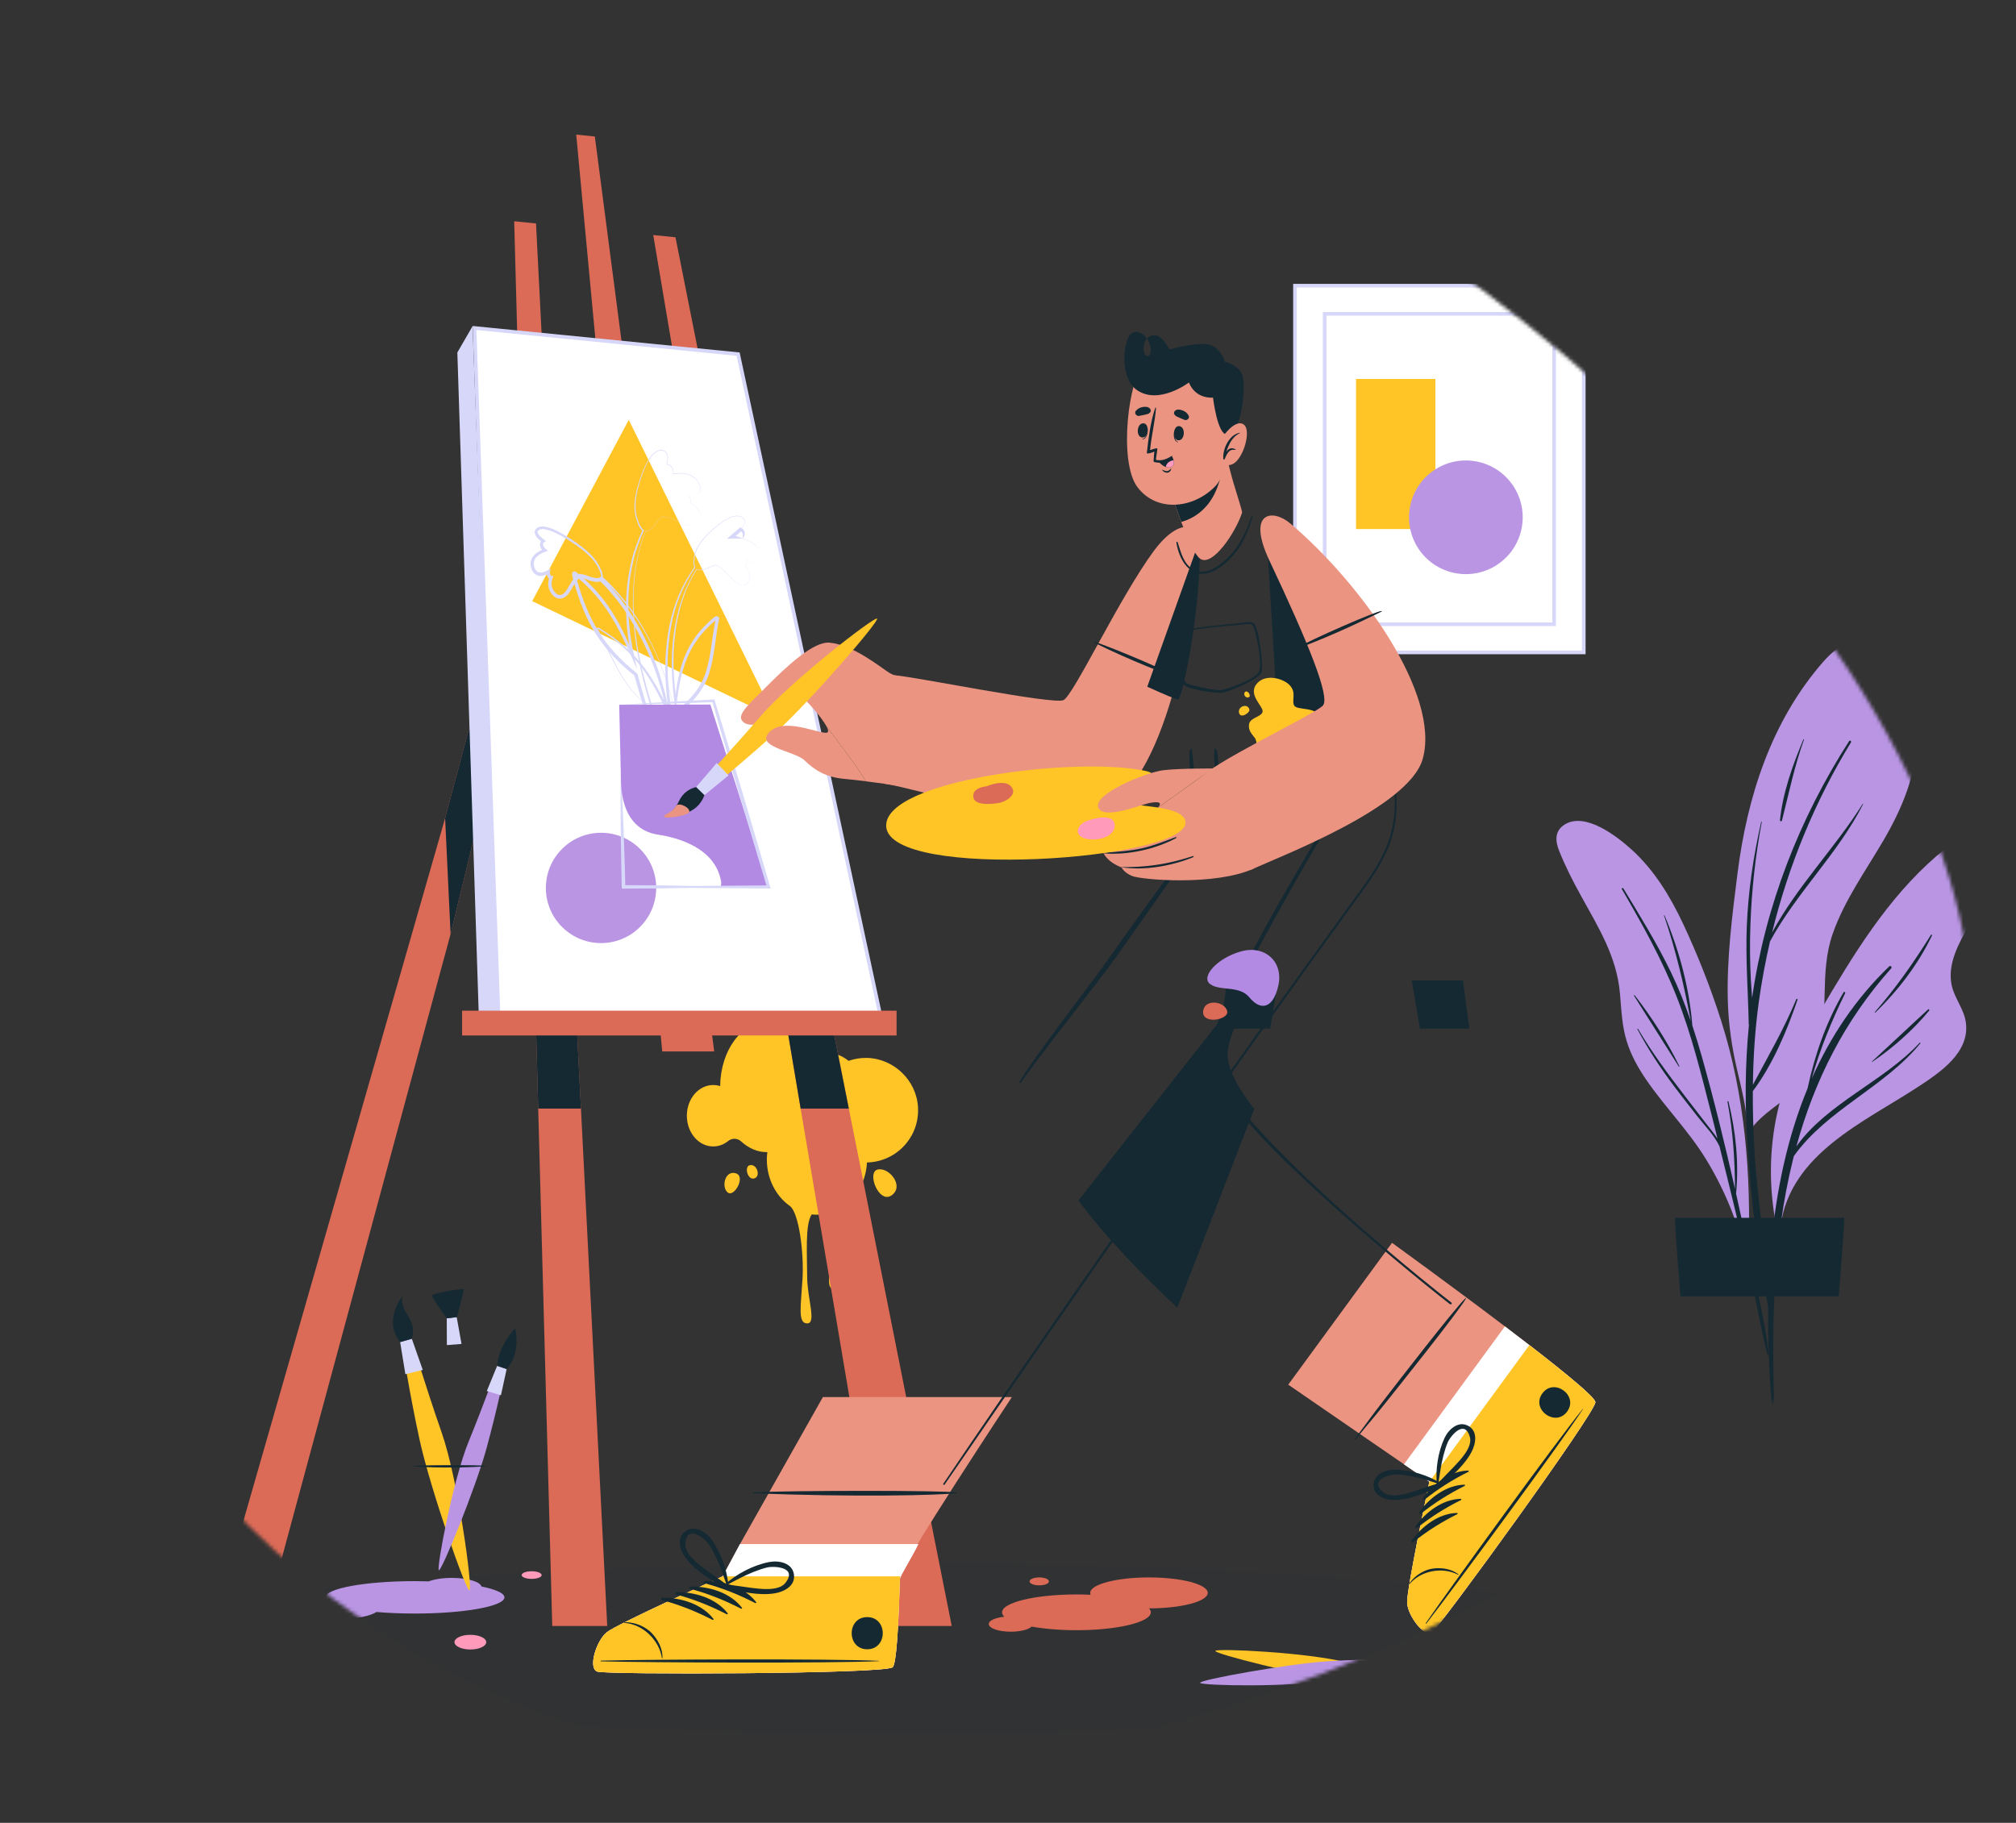 <?xml version="1.0" encoding="UTF-8"?> <svg xmlns="http://www.w3.org/2000/svg" width="554" height="501" viewBox="0 0 554 501" fill="none"><rect x="0" y="0" width="554" height="501" fill="#333333" stroke="none"/> <mask id="mask0" maskUnits="userSpaceOnUse" x="0" y="0" width="554" height="501"> <path d="M246.024 11.407C369.477 17.257 547.04 172.896 541.741 284.72C536.443 396.545 346.984 491.953 223.531 486.103C100.078 480.253 4.295 384.86 9.594 273.035C14.893 161.21 122.571 5.558 246.024 11.407Z" fill="#C4C4C4"></path> </mask> <g mask="url(#mask0)"> <path d="M435.221 78.52H355.861V179.31H435.221V78.52Z" fill="white" stroke="#D7D7FA" stroke-miterlimit="10"></path> <path d="M427.071 86.26H364.021V171.57H427.071V86.26Z" fill="white" stroke="#D7D7FA" stroke-miterlimit="10"></path> <path d="M394.441 104.15H372.631V145.41H394.441V104.15Z" fill="#FFC527"></path> <path d="M411.496 155.167C418.671 150.378 420.604 140.679 415.815 133.504C411.025 126.329 401.326 124.396 394.151 129.185C386.976 133.975 385.043 143.674 389.832 150.849C394.622 158.023 404.321 159.957 411.496 155.167Z" fill="#B995E4"></path> <path d="M199.991 327.75C198.191 326.35 199.141 321.66 202.121 322.45C205.081 323.22 201.791 329.17 199.991 327.75Z" fill="#FFC527"></path> <path d="M241.22 321.43C244.36 320.75 248.58 326.01 245.03 328.52C241.51 331.02 238.06 322.1 241.22 321.43Z" fill="#FFC527"></path> <path d="M238.24 319.5C238.01 324.22 235.83 328.37 232.56 330.98C232.62 330.98 232.65 330.98 232.65 330.98C232.45 331.09 232.26 331.22 232.09 331.34C232.02 331.39 231.94 331.44 231.88 331.49C229.93 333.02 229.52 335.51 229.9 342.06C230.34 349.42 231.81 354.26 229.16 354.26C226.51 354.26 228.61 348.55 228.61 342.61C228.61 336.79 228.33 336.33 226.65 333.66C225.95 333.79 225.24 333.85 224.5 333.85C224.01 333.85 223.52 333.82 223.05 333.77C223.04 333.8 223.01 333.82 223 333.85C221.21 336.66 221.81 344.96 221.81 350.89C221.81 356.85 224.47 363.73 221.81 363.73C219.16 363.73 220.1 358.88 220.53 351.52C220.96 344.39 219.58 333.48 217.1 331.48C217.02 331.42 216.95 331.37 216.87 331.32C213.17 328.61 210.73 323.96 210.73 318.7C210.73 318.01 210.77 317.32 210.87 316.66H210.73C208.13 316.66 205.71 315.58 203.69 313.73C202.68 312.8 201.18 312.73 200.11 313.59C198.95 314.54 197.52 315.09 195.99 315.09C191.99 315.09 188.75 311.31 188.75 306.65C188.75 301.98 191.99 298.21 195.99 298.21C196.65 298.21 197.29 298.31 197.9 298.52C198.01 288.79 203.7 280.93 210.72 280.93C215.75 280.93 220.1 284.97 222.21 290.85C223.69 289.9 225.39 289.36 227.2 289.36C229.44 289.36 231.5 290.19 233.18 291.57C234.76 291.02 236.43 290.72 238.2 290.76C245.62 290.91 251.87 296.93 252.27 304.33C252.73 312.53 246.3 319.32 238.24 319.5Z" fill="#FFC527"></path> <path d="M207.27 323.88C205.39 324.38 204.49 320.61 206.02 320.25C208.04 319.78 209.14 323.37 207.27 323.88Z" fill="#FFC527"></path> <path d="M235.289 344.71C233.409 345.21 232.509 341.44 234.039 341.08C236.059 340.62 237.159 344.21 235.289 344.71Z" fill="#FFC527"></path> <path opacity="0.1" d="M483.541 434.34C508.206 434.34 528.201 429.661 528.201 423.89C528.201 418.119 508.206 413.44 483.541 413.44C458.876 413.44 438.881 418.119 438.881 423.89C438.881 429.661 458.876 434.34 483.541 434.34Z" fill="#152933"></path> <path opacity="0.1" d="M246.8 429.72C176.4 429.72 113.77 433.25 73.69 438.75C60.51 434.47 34.96 431.57 5.6 431.57C-37.26 431.57 -72 437.75 -72 445.37C-72 452.99 -37.26 459.17 5.6 459.17C15.35 459.17 24.67 458.85 33.26 458.26C55.57 468.62 142.7 476.35 246.8 476.35C367.79 476.35 465.88 465.91 465.88 453.03C465.88 440.15 367.79 429.72 246.8 429.72Z" fill="#152933"></path> <path d="M114.02 443.47C110.23 443.47 106.64 443.32 103.44 443.04C101.88 444.13 98.02 444.92 93.49 444.92C87.59 444.92 82.82 443.59 82.82 441.97C82.82 440.73 85.57 439.67 89.48 439.24C89.46 439.16 89.45 439.1 89.45 439.02C89.45 436.56 100.45 434.56 114.03 434.56C115.32 434.56 116.58 434.58 117.82 434.62C119.32 434.05 121.6 433.67 124.15 433.67C128.43 433.67 131.93 434.71 132.3 436.03C136.23 436.83 138.62 437.89 138.62 439.02C138.62 441.47 127.6 443.47 114.02 443.47Z" fill="#B995E4"></path> <path d="M133.621 451.33C133.621 452.45 131.661 453.35 129.261 453.35C126.841 453.35 124.891 452.44 124.891 451.33C124.891 450.21 126.851 449.32 129.261 449.32C131.661 449.32 133.621 450.22 133.621 451.33Z" fill="#FF9ABB"></path> <path d="M148.85 432.9C148.85 433.47 147.62 433.94 146.1 433.94C144.58 433.94 143.35 433.48 143.35 432.9C143.35 432.32 144.58 431.85 146.1 431.85C147.62 431.85 148.85 432.33 148.85 432.9Z" fill="#FF9ABB"></path> <path d="M331.891 437.79C331.891 440.14 324.651 442.05 315.741 442.05C316.061 442.4 316.241 442.76 316.241 443.13C316.241 445.85 307.091 448.05 295.801 448.05C291.171 448.05 286.911 447.67 283.481 447.06C282.641 447.88 280.401 448.46 277.771 448.46C274.421 448.46 271.711 447.52 271.711 446.35C271.711 445.41 273.511 444.6 275.991 444.34C275.581 443.95 275.371 443.56 275.371 443.14C275.371 440.42 284.531 438.22 295.811 438.22C297.151 438.22 298.451 438.25 299.721 438.31C299.631 438.14 299.591 437.97 299.591 437.79C299.591 435.44 306.831 433.54 315.751 433.54C324.661 433.54 331.891 435.44 331.891 437.79Z" fill="#DB6A57"></path> <path d="M282.922 434.63C282.922 434.02 284.112 433.54 285.582 433.54C287.062 433.54 288.252 434.03 288.252 434.63C288.252 435.24 287.062 435.72 285.582 435.72C284.112 435.73 282.922 435.24 282.922 434.63Z" fill="#DB6A57"></path> <path d="M166.869 446.89H151.759L147.899 304.69L147.299 282.45L141.299 60.81L147.299 61.41L158.519 282.45L159.649 304.69L166.869 446.89Z" fill="#DB6A57"></path> <path d="M159.649 304.69H147.899L147.299 282.45H158.519L159.649 304.69Z" fill="#152933"></path> <path d="M261.54 446.89H244.03L220.02 304.69L216.28 282.45L179.51 64.6L185.62 65.21L228.84 282.45L233.26 304.69L261.54 446.89Z" fill="#DB6A57"></path> <path d="M233.259 304.69H220.019L216.279 282.45H228.839L233.259 304.69Z" fill="#152933"></path> <path d="M196.27 288.98H181.98L158.35 37L163.46 37.51L196.27 288.98Z" fill="#DB6A57"></path> <path d="M142.9 147.86V178.08L123.82 256.71L72.4 446.89H58.6L122.32 224.86L142.9 147.86Z" fill="#DB6A57"></path> <path d="M142.9 147.86V178.08L123.82 256.71L122.32 224.86L142.9 147.86Z" fill="#152933"></path> <path d="M136.97 278.43H241.78L202.84 97.33L130.4 90.15L136.97 278.43Z" fill="white" stroke="#D7D7FA" stroke-miterlimit="10"></path> <path d="M129.86 89.65L125.68 96.88L131.55 278.43H136.97L129.86 89.65Z" fill="#D7D7FA"></path> <path d="M246.38 277.78H126.99V284.59H246.38V277.78Z" fill="#DB6A57"></path> <path d="M175.885 254.761C181.806 248.841 181.806 239.242 175.885 233.322C169.965 227.401 160.366 227.401 154.446 233.322C148.526 239.242 148.526 248.841 154.446 254.761C160.366 260.681 169.965 260.681 175.885 254.761Z" fill="#B995E4"></path> <path d="M146.25 165.22L172.79 115.39L213.02 197.34L146.25 165.22Z" fill="#FFC527"></path> <path d="M187.409 211.9C187.419 212.06 187.289 212.2 187.129 212.2C186.979 212.21 186.819 212.14 186.719 212.03C186.609 211.91 186.609 211.75 186.579 211.6L186.499 211.15L186.169 209.36L185.499 205.78L184.169 198.61V198.62L183.839 198.04L183.849 198.05C179.339 195.34 174.979 192.09 171.989 187.67C168.959 183.3 166.979 178.34 164.399 173.74L164.159 173.31C164.089 173.15 163.969 173.07 163.929 172.78C163.929 172.69 163.989 172.57 164.089 172.53C164.169 172.5 164.239 172.49 164.289 172.5C164.399 172.51 164.489 172.53 164.579 172.57C164.749 172.63 164.919 172.73 165.049 172.82L166.729 173.89L168.369 175.03L169.959 176.23C172.049 177.88 173.979 179.73 175.679 181.77C179.129 185.85 181.639 190.6 183.899 195.38L183.229 195.61C182.479 192.25 181.609 188.92 180.519 185.67C179.439 182.42 178.119 179.25 176.589 176.17C173.539 170.04 169.629 164.3 164.729 159.53L165.369 159.57C164.719 160 164.099 159.94 163.569 159.89C163.029 159.82 162.519 159.69 162.019 159.54C161.539 159.39 161.019 159.17 160.609 159.03C160.179 158.89 159.719 158.8 159.259 158.76L159.519 158.71C158.609 159.19 157.979 160.29 157.369 161.34C157.059 161.88 156.749 162.43 156.359 162.97C155.989 163.5 155.459 164.05 154.769 164.34C154.079 164.66 153.159 164.56 152.549 164.13C151.929 163.7 151.519 163.18 151.179 162.57C150.489 161.34 150.549 159.81 151.019 158.58L151.359 159.19C151.149 159.15 150.909 159.07 150.699 158.85C150.579 158.72 150.539 158.63 150.499 158.56C150.449 158.48 150.409 158.39 150.369 158.3C150.219 157.94 150.159 157.51 150.239 157.11L150.899 157.59C150.439 157.84 149.949 158.04 149.439 158.18C148.919 158.33 148.299 158.37 147.729 158.17C147.149 157.98 146.669 157.55 146.379 157.06C146.089 156.56 145.939 156.06 145.839 155.51C145.639 154.4 146.109 153.21 146.889 152.46C147.659 151.69 148.619 151.23 149.579 150.88L149.449 151.61C149.019 151.26 148.619 150.77 148.459 150.16C148.379 149.86 148.349 149.54 148.439 149.19C148.529 148.84 148.799 148.53 149.079 148.37L149.049 149.05C148.609 148.72 148.189 148.37 147.799 147.96C147.429 147.55 147.009 147.08 146.929 146.34C146.899 145.97 147.079 145.57 147.319 145.34C147.549 145.09 147.859 144.96 148.149 144.82C148.759 144.65 149.359 144.68 149.909 144.78C152.109 145.24 153.969 146.36 155.799 147.45C157.609 148.58 159.379 149.78 161.009 151.18C162.609 152.59 164.159 154.19 164.989 156.24L164.979 156.21C165.179 156.58 165.359 156.97 165.479 157.38C165.599 157.79 165.679 158.22 165.619 158.69L165.539 158.48C169.179 161.84 172.379 165.67 175.069 169.81C177.769 173.95 179.969 178.41 181.739 183.01C185.289 192.21 187.069 202.05 187.409 211.9ZM187.409 211.9C187.029 202.05 185.199 192.22 181.629 183.03C178.059 173.86 172.559 165.37 165.239 158.8L165.149 158.72L165.159 158.59C165.239 157.88 164.929 157.1 164.559 156.43L164.549 156.42L164.539 156.4C163.749 154.5 162.239 152.95 160.659 151.6C159.059 150.25 157.279 149.09 155.479 147.99C153.679 146.94 151.789 145.86 149.809 145.48C149.319 145.39 148.829 145.39 148.419 145.51C148.039 145.66 147.689 145.96 147.739 146.27C147.759 146.61 148.059 147.03 148.399 147.37C148.749 147.72 149.149 148.05 149.559 148.35L150.039 148.7L149.529 149.03C149.379 149.13 149.289 149.24 149.249 149.38C149.209 149.52 149.219 149.72 149.279 149.91C149.379 150.29 149.659 150.63 149.999 150.92L150.579 151.39L149.869 151.64C148.989 151.95 148.129 152.38 147.519 153.02C146.889 153.64 146.579 154.48 146.719 155.33C146.869 156.19 147.279 157.06 148.019 157.28C148.739 157.53 149.679 157.17 150.479 156.75L151.319 156.31L151.139 157.24C151.099 157.46 151.129 157.68 151.219 157.91C151.239 157.97 151.269 158.02 151.299 158.08C151.339 158.15 151.369 158.2 151.359 158.18C151.369 158.19 151.439 158.23 151.539 158.25L152.069 158.34L151.879 158.85C151.479 159.93 151.459 161.12 151.999 162.08C152.259 162.55 152.649 163.02 153.059 163.3C153.479 163.58 153.939 163.62 154.399 163.42C155.329 163.03 155.909 161.87 156.529 160.82C157.159 159.77 157.749 158.53 159.079 157.79L159.189 157.73L159.339 157.74C159.869 157.79 160.399 157.88 160.909 158.05C161.439 158.24 161.839 158.41 162.309 158.55C162.769 158.69 163.229 158.82 163.669 158.87C164.109 158.93 164.559 158.89 164.759 158.75L165.099 158.5L165.399 158.79C170.369 163.68 174.309 169.53 177.359 175.75C178.879 178.87 180.219 182.08 181.279 185.38C182.339 188.68 183.169 192.05 183.889 195.43L184.549 198.56L183.219 195.66C181.019 190.87 178.599 186.15 175.239 182.08C173.579 180.04 171.689 178.19 169.649 176.54L168.089 175.33L166.479 174.18L164.819 173.1C164.679 173 164.559 172.93 164.419 172.88C164.349 172.86 164.279 172.84 164.229 172.83C164.199 172.83 164.189 172.83 164.189 172.83C164.209 172.83 164.229 172.78 164.229 172.78C164.219 172.82 164.339 173.01 164.409 173.14L164.649 173.58C167.189 178.23 169.089 183.21 172.079 187.58C175.029 191.99 179.359 195.25 183.859 197.99H183.869V198L184.199 198.59V198.6L185.499 205.78L186.149 209.37L186.479 211.16L186.559 211.61C186.589 211.76 186.589 211.92 186.699 212.04C186.799 212.15 186.949 212.22 187.099 212.21C187.279 212.2 187.409 212.06 187.409 211.9Z" fill="#D7D7FA"></path> <path d="M192.739 142.83C192.729 143.34 192.599 143.89 192.199 144.24C191.809 144.6 191.269 144.71 190.759 144.72C189.709 144.73 188.729 144.32 187.779 143.93C186.829 143.53 185.899 143.07 184.939 142.69C183.979 142.32 182.979 141.98 181.939 142.03L181.949 142.02C181.539 142.33 181.159 142.67 180.849 143.08C180.559 143.5 180.279 143.93 179.949 144.33C179.629 144.73 179.279 145.11 178.869 145.44C178.469 145.76 177.979 146.01 177.449 146.02L177.489 146C175.869 149.89 174.939 154.03 174.469 158.2C173.999 162.38 173.999 166.6 174.339 170.79C175.019 179.18 177.069 187.4 179.679 195.37C181.009 199.36 182.549 203.27 183.979 207.24C184.699 209.22 185.389 211.22 186.009 213.23C186.059 213.39 186.099 213.63 185.999 213.86C185.899 214.1 185.669 214.26 185.449 214.3C185.009 214.4 184.599 214.17 184.389 213.84C184.109 213.29 183.929 212.86 183.689 212.37C183.249 211.41 182.819 210.44 182.409 209.47C180.749 205.59 179.299 201.62 177.969 197.62C177.299 195.62 176.659 193.61 176.039 191.6L174.279 185.51L174.439 185.76C170.399 182.53 166.649 178.81 163.839 174.39C161.009 169.99 159.169 165.06 157.759 160.08L157.249 158.21C157.219 158.02 157.109 157.84 157.259 157.41C157.319 157.3 157.429 157.17 157.579 157.11C157.729 157.05 157.859 157.05 157.949 157.07C158.139 157.11 158.249 157.17 158.349 157.24C158.679 157.49 158.869 157.67 159.139 157.89C160.149 158.72 161.099 159.6 162.029 160.52C163.879 162.35 165.559 164.36 167.049 166.49C168.539 168.62 169.849 170.87 171.019 173.18C172.179 175.5 173.209 177.87 174.249 180.23L173.529 180.44C172.929 177.58 172.459 174.62 172.239 171.67C172.009 168.72 171.989 165.74 172.189 162.79C172.369 159.83 172.889 156.9 173.579 154.02C174.269 151.13 175.359 148.37 176.579 145.67L176.639 145.9C176.189 145.56 175.879 145.11 175.619 144.65C175.369 144.18 175.189 143.68 175.059 143.17L175.069 143.19C174.209 141.04 174.239 138.69 174.589 136.47C174.959 134.23 175.659 132.08 176.459 129.98C176.869 128.93 177.329 127.9 177.879 126.91C178.439 125.93 179.079 124.97 179.989 124.27C180.459 123.96 180.989 123.66 181.579 123.69C182.149 123.65 182.759 123.86 183.129 124.33C183.489 124.81 183.549 125.41 183.539 125.97C183.519 126.54 183.419 127.1 183.279 127.64L183.229 127.57C183.539 127.57 183.849 127.65 184.109 127.82C184.369 127.99 184.579 128.23 184.739 128.49C185.069 129.01 185.159 129.66 185.029 130.25L184.979 130.19C186.139 129.99 187.329 129.94 188.489 130.18C189.639 130.4 190.749 130.98 191.499 131.89C191.879 132.34 192.149 132.87 192.369 133.42C192.569 133.96 192.629 134.62 192.309 135.14C191.999 135.66 191.419 135.93 190.859 136.07C190.289 136.22 189.699 136.28 189.119 136.29L189.129 136.26C189.409 136.5 189.639 136.79 189.779 137.13C189.849 137.3 189.909 137.47 189.929 137.66C189.949 137.85 189.849 138.03 189.719 138.15V138.13C190.539 138.65 191.299 139.28 191.879 140.07C192.429 140.88 192.769 141.85 192.739 142.83ZM192.739 142.83C192.759 141.85 192.419 140.89 191.839 140.11C191.269 139.32 190.499 138.69 189.679 138.18L189.669 138.17L189.679 138.16C189.809 138.04 189.899 137.86 189.879 137.69C189.849 137.51 189.799 137.34 189.729 137.17C189.589 136.84 189.359 136.55 189.079 136.32L189.049 136.29H189.099C189.679 136.28 190.269 136.22 190.829 136.07C191.389 135.93 191.949 135.66 192.249 135.15C192.559 134.65 192.499 134.01 192.299 133.48C192.079 132.94 191.819 132.42 191.439 131.97C190.689 131.08 189.599 130.51 188.459 130.3C187.319 130.07 186.129 130.12 184.989 130.32L184.919 130.33L184.929 130.26C185.049 129.68 184.959 129.06 184.639 128.57C184.339 128.06 183.809 127.69 183.219 127.71H183.149L183.169 127.64C183.299 127.1 183.399 126.54 183.419 125.99C183.429 125.44 183.359 124.86 183.029 124.43C182.699 124 182.119 123.81 181.579 123.85C181.029 123.83 180.519 124.11 180.069 124.41C179.189 125.09 178.559 126.04 178.009 127.01C177.469 127.99 177.029 129.02 176.629 130.07C175.859 132.17 175.179 134.32 174.839 136.53C174.519 138.73 174.519 141.04 175.379 143.09V143.1V143.11C175.509 143.59 175.689 144.07 175.929 144.5C176.169 144.93 176.469 145.34 176.849 145.62L176.969 145.71L176.909 145.85C175.729 148.54 174.679 151.29 174.029 154.15C173.369 157.01 172.899 159.91 172.749 162.84C172.579 165.77 172.629 168.71 172.899 171.63C173.159 174.56 173.639 177.43 174.279 180.33L175.069 183.9L173.569 180.55C171.459 175.85 169.309 171.17 166.339 167.01C164.869 164.93 163.209 162.97 161.399 161.18C160.489 160.29 159.549 159.42 158.559 158.62C158.329 158.43 158.039 158.18 157.859 158.04C157.819 158.01 157.789 158.01 157.819 158.01C157.829 158.04 158.089 157.96 158.109 157.85C158.139 157.73 158.109 157.88 158.159 158L158.669 159.85C160.079 164.77 161.929 169.59 164.679 173.88C167.399 178.19 171.049 181.85 175.029 185.06L175.149 185.15L175.189 185.3C177.389 193.38 179.989 201.43 183.139 209.19C183.539 210.16 183.959 211.12 184.379 212.08L185.009 213.47C185.079 213.58 185.209 213.64 185.299 213.62C185.359 213.58 185.359 213.65 185.329 213.46C184.729 211.45 184.059 209.46 183.369 207.47C181.979 203.5 180.479 199.56 179.199 195.54C176.669 187.5 174.699 179.24 174.109 170.82C173.819 166.61 173.859 162.38 174.339 158.19C174.829 154.01 175.779 149.86 177.419 145.97L177.429 145.95H177.459C177.959 145.94 178.439 145.7 178.839 145.39C179.239 145.07 179.589 144.7 179.909 144.3C180.239 143.9 180.509 143.47 180.809 143.05C181.119 142.64 181.509 142.29 181.929 141.98H181.939H181.949C182.999 141.93 184.009 142.28 184.959 142.66C185.919 143.04 186.849 143.5 187.799 143.91C188.749 144.3 189.729 144.71 190.769 144.71C191.279 144.71 191.819 144.6 192.209 144.24C192.589 143.88 192.729 143.34 192.739 142.83Z" fill="#D7D7FA"></path> <path d="M208.879 153.03C208.849 153.42 208.719 153.82 208.429 154.1C208.149 154.39 207.729 154.49 207.339 154.5C206.539 154.49 205.779 154.23 205.049 153.93L205.069 153.91C205.219 154.18 205.299 154.48 205.289 154.79C205.279 154.94 205.259 155.09 205.209 155.24C205.139 155.39 204.979 155.45 204.839 155.5L204.849 155.47C205.619 156.52 206.239 157.85 205.939 159.2C205.769 159.83 205.459 160.52 204.809 160.78C204.159 161.03 203.449 160.79 202.879 160.48C201.709 159.8 200.849 158.75 199.929 157.81C199.009 156.87 198.069 155.87 196.849 155.37H196.879C196.419 155.43 195.959 155.54 195.529 155.72C195.109 155.92 194.679 156.14 194.239 156.31C193.799 156.48 193.339 156.62 192.869 156.69C192.399 156.76 191.889 156.74 191.449 156.51L191.539 156.49C189.829 159.15 188.499 162.05 187.529 165.06C186.549 168.07 185.909 171.18 185.519 174.32C185.139 177.46 184.989 180.62 185.109 183.78C185.219 186.94 185.549 190.09 185.969 193.22H185.369C185.879 188.57 186.599 183.84 188.559 179.48C189.539 177.31 190.809 175.27 192.359 173.47C192.759 173.03 193.149 172.58 193.559 172.15L194.829 170.9L196.159 169.72C196.299 169.6 196.469 169.49 196.689 169.42C196.799 169.39 196.929 169.35 197.149 169.39C197.389 169.41 197.629 169.75 197.609 169.92C197.619 170.28 197.559 170.34 197.539 170.5L197.449 170.93C196.549 175.48 196.359 180.22 194.949 184.8C194.269 187.09 193.099 189.27 191.619 191.14C190.139 193.03 188.369 194.64 186.549 196.13L186.719 195.85L186.579 196.45L186.589 196.27L187.989 204.95L188.689 209.29C188.699 209.4 188.719 209.42 188.729 209.61C188.749 209.82 188.639 210.08 188.469 210.21C188.139 210.48 187.719 210.47 187.389 210.23C187.229 210.12 187.129 209.91 187.089 209.78L187.009 209.52L186.859 208.99L186.239 206.87C184.629 201.21 183.569 195.39 183.079 189.52C182.579 183.66 182.809 177.71 183.969 171.94C185.079 166.16 187.439 160.61 190.849 155.82L190.839 155.95C190.479 155.17 190.509 154.3 190.669 153.51V153.53C190.819 151.28 192.119 149.34 193.549 147.72C195.019 146.11 196.669 144.66 198.459 143.41C199.359 142.8 200.319 142.25 201.379 141.93C202.399 141.59 203.699 141.67 204.449 142.54C204.829 142.99 204.749 143.64 204.499 144.12C204.259 144.62 203.899 145.04 203.529 145.44C202.769 146.23 201.899 146.9 201.039 147.56L201.019 147.51C202.789 147.58 204.559 147.99 206.129 148.82C206.909 149.23 207.639 149.78 208.159 150.5C208.699 151.25 208.949 152.15 208.879 153.03ZM208.879 153.03C208.939 152.15 208.679 151.25 208.149 150.54C207.619 149.83 206.889 149.29 206.109 148.88C204.539 148.06 202.769 147.66 201.009 147.6H200.939L200.999 147.55C201.859 146.89 202.719 146.21 203.469 145.43C203.829 145.03 204.179 144.61 204.419 144.12C204.659 143.65 204.729 143.04 204.369 142.62C203.649 141.79 202.389 141.72 201.389 142.05C200.349 142.36 199.399 142.92 198.509 143.52C196.739 144.77 195.099 146.23 193.639 147.84C192.229 149.45 190.989 151.39 190.879 153.56V153.57V153.58C190.729 154.34 190.729 155.18 191.059 155.86L191.089 155.93L191.049 155.99C187.729 160.79 185.459 166.31 184.439 172.05C183.369 177.79 183.209 183.67 183.779 189.48C184.339 195.29 185.469 201.04 187.079 206.65L187.699 208.75L187.859 209.27L187.939 209.53C187.959 209.58 187.939 209.54 187.929 209.54C187.889 209.53 187.929 209.52 187.869 209.55C187.839 209.57 187.809 209.64 187.819 209.67L187.779 209.45L187.059 205.11L185.619 196.43L185.609 196.34L185.629 196.25L185.759 195.66L185.799 195.49L185.929 195.38C189.509 192.46 192.739 188.95 194.029 184.51C195.409 180.11 195.629 175.39 196.569 170.76L196.719 170.04C196.699 170.06 196.829 170.26 196.919 170.26C196.989 170.27 196.969 170.26 196.949 170.27C196.889 170.29 196.799 170.34 196.719 170.41L195.409 171.55L194.169 172.76C193.769 173.18 193.389 173.61 192.999 174.04C191.489 175.78 190.229 177.73 189.259 179.83C187.299 184.03 186.529 188.69 185.959 193.31L185.659 195.73L185.359 193.31C184.969 190.16 184.679 186.99 184.609 183.8C184.529 180.62 184.719 177.43 185.139 174.28C185.569 171.13 186.249 168.01 187.279 165C188.279 161.98 189.669 159.09 191.389 156.43L191.419 156.38L191.479 156.41C191.879 156.62 192.359 156.65 192.819 156.58C193.279 156.51 193.729 156.38 194.169 156.21C194.609 156.04 195.019 155.83 195.459 155.63C195.899 155.45 196.369 155.34 196.839 155.28H196.859L196.869 155.29C198.129 155.81 199.059 156.83 199.979 157.77C200.899 158.72 201.759 159.77 202.899 160.44C203.469 160.75 204.149 160.98 204.779 160.74C205.399 160.49 205.719 159.82 205.889 159.2C206.189 157.88 205.589 156.56 204.819 155.51L204.809 155.49L204.829 155.48C204.969 155.44 205.119 155.37 205.189 155.24C205.239 155.1 205.259 154.95 205.269 154.8C205.279 154.5 205.199 154.2 205.059 153.93L205.039 153.9L205.069 153.91C205.799 154.21 206.559 154.48 207.349 154.49C207.739 154.48 208.149 154.38 208.439 154.1C208.719 153.83 208.849 153.42 208.879 153.03Z" fill="#D7D7FA"></path> <path d="M203.939 148.02C202.919 148.01 201.949 147.97 200.999 148.02L199.779 148.08L200.739 147.23C201.559 146.51 202.389 145.86 203.159 145.16L203.409 144.94L203.669 145.07C203.949 145.21 204.209 145.42 204.389 145.7C204.569 145.97 204.659 146.29 204.659 146.58C204.709 147.18 204.379 147.74 203.939 148.02ZM203.939 148.02C204.169 147.54 204.209 147.07 204.069 146.67C203.929 146.25 203.659 146.01 203.299 145.88L203.809 145.78C203.069 146.64 202.189 147.33 201.279 147.93L201.019 147.14C202.049 147.24 203.059 147.51 203.939 148.02Z" fill="#D7D7FA"></path> <path d="M170.599 212.31C170.949 217.54 171.159 222.78 171.379 228.02L171.629 235.88C171.699 238.5 171.809 241.12 171.839 243.74L171.349 243.27C175.819 243.32 180.289 243.29 184.759 243.39C189.229 243.46 193.699 243.56 198.169 243.75C193.699 243.94 189.229 244.04 184.759 244.11C180.289 244.22 175.819 244.19 171.349 244.23H170.879L170.859 243.75C170.769 241.13 170.749 238.51 170.699 235.89L170.569 228.03C170.529 222.8 170.499 217.56 170.599 212.31Z" fill="#D7D7FA"></path> <path d="M197.98 243.75C198.19 243.27 198.25 242.75 198.15 242.19C196.47 232.96 186.25 230.22 180.8 229.39C175.4 228.59 170.95 224.53 170.66 214.96C170.65 214.89 170.65 214.8 170.65 214.73L170.16 193.7L195.21 193.64C195.21 193.64 209.69 239.31 211.2 243.75H197.98Z" fill="#B289E3"></path> <path d="M170.16 193.71L183.1 192.94L196.04 192.25L196.31 192.24L196.39 192.51C199.02 201 201.52 209.54 204.09 218.05C206.65 226.56 209.1 235.11 211.61 243.64L211.78 244.2H211.2L192.99 244.05C186.92 243.99 180.85 243.89 174.78 243.77C180.85 243.65 186.92 243.55 192.99 243.49L211.2 243.34L210.78 243.9C208.24 235.38 205.65 226.87 203.16 218.34C200.68 209.8 198.13 201.28 195.71 192.73L196.06 192.98L183.11 193.4L170.16 193.71Z" fill="#D7D7FA"></path> <path d="M328.9 148.92C329.51 157.86 323.3 207.04 306.88 219.96C293.4 230.57 253.99 217.08 243.52 215.48C239.7 214.9 242.7 188.4 245.71 185.57C251.68 186.02 289.47 193.75 292.25 192.42C295.04 191.08 307.61 164.25 317.08 151.41C322.69 143.8 328.47 142.62 328.9 148.92Z" fill="#EB9481"></path> <path d="M254.63 217.22C253.62 216.93 244.72 215.6 237.98 214.74C235.27 210.24 228.83 201.9 227.14 199.68C225.67 196.89 220.95 191.77 220.71 191.96C220.25 192.31 218.63 193.56 216.55 194.92C213.79 196.71 210.23 198.71 207.46 199.11C205.95 199.32 204.69 199.07 203.91 198.07C202.51 196.27 206.33 193.03 210.53 188.81C216.23 183.05 223.55 176.28 227.9 176.63C234.33 177.15 241.85 183.3 244.3 184.87C246.76 186.44 256.02 188.73 256.02 188.73C261.95 203.27 255.97 217.6 254.63 217.22Z" fill="#EB9481"></path> <path d="M191.578 216.22C191.578 216.22 200.228 207.03 208.768 197.11C217.308 187.2 239.958 169.68 240.998 170C242.038 170.33 222.938 192.42 213.408 201.12C203.878 209.82 193.668 218.01 193.668 218.01L191.578 216.22Z" fill="#FFC527"></path> <path d="M191.289 216.32L196.959 209.71L200.209 213.12L193.579 218.55L191.289 216.32Z" fill="#D7D7FA"></path> <path d="M191.289 216.32C189.539 216.77 187.709 217.74 186.489 220.35C185.019 223.51 182.809 224.12 182.809 224.12C182.809 224.12 191.099 225.27 193.579 218.55L191.289 216.32Z" fill="#152933"></path> <path d="M182.489 224.24C182.719 223.81 184.779 223.23 185.709 221.58C186.579 220.03 191.099 222.81 188.789 223.7C186.169 224.7 182.069 225.04 182.489 224.24Z" fill="#EB9481"></path> <path d="M237.978 214.73C235.668 214.44 233.618 214.21 232.218 214.09C226.708 213.62 223.788 211.57 221.068 208.97C218.368 206.36 207.108 205.32 211.588 201.05C216.078 196.78 226.908 202.67 227.528 201.14C227.638 200.85 227.488 200.32 227.138 199.67C228.828 201.89 235.268 210.23 237.978 214.73Z" fill="#EB9481"></path> <path d="M300.668 176.36C305.518 177.86 322.988 185.32 324.288 186.53C324.318 186.56 324.258 186.69 324.228 186.68C320.088 185.06 311.418 181.92 300.578 176.57C300.508 176.55 300.598 176.34 300.668 176.36Z" fill="#152933"></path> <path d="M329.63 154.92C329.23 170.82 324.89 192.21 323.69 192.25C323.24 192.27 319.64 190.72 315.27 188.74L329.34 149.28C329.58 150.78 329.69 152.65 329.63 154.92Z" fill="#152933"></path> <path d="M393.56 448.59C395.73 447.05 438.19 388.65 438.41 385.4C438.5 384.17 430.35 377.49 420.28 369.69C418.11 368.01 415.85 366.28 413.55 364.54C398.63 353.23 382.53 341.58 382.53 341.58L354.01 380.56L385.81 402.44L392.79 407.25C392.79 407.25 386.53 436.88 386.68 440.47C386.84 444.06 391.4 450.14 393.56 448.59Z" fill="#EB9481"></path> <path d="M393.561 448.59C395.731 447.05 438.191 388.65 438.411 385.4C438.511 383.9 426.471 374.35 413.551 364.55L385.811 402.46L392.791 407.27C392.791 407.27 386.531 436.9 386.681 440.49C386.841 444.06 391.401 450.14 393.561 448.59Z" fill="white"></path> <path d="M393.558 448.59C395.728 447.05 438.188 388.65 438.408 385.4C438.498 384.17 430.348 377.49 420.278 369.69L392.788 407.26C392.788 407.26 386.528 436.89 386.678 440.48C386.838 444.06 391.398 450.14 393.558 448.59Z" fill="#FFC527"></path> <path d="M391.839 446.06C398.719 436.1 427.399 396.56 434.959 387.23C435.019 387.15 435.079 387.19 435.019 387.27C428.419 397.29 399.409 436.6 391.999 446.17C391.839 446.37 391.689 446.27 391.839 446.06Z" fill="#152933"></path> <path d="M387.31 435.2C388.9 432.81 391.66 431.34 393.96 431.08C396.17 430.83 398.8 431.15 400.78 432.69C400.84 432.73 400.76 432.84 400.69 432.81C396.45 430.58 390.55 431.62 387.43 435.29C387.37 435.37 387.26 435.28 387.31 435.2Z" fill="#152933"></path> <path d="M391.009 411.77C393.809 407.81 398.489 404.28 403.469 404.17C403.659 404.17 403.669 404.44 403.519 404.51C399.119 406.72 395.309 409.1 391.449 412.18C391.169 412.41 390.809 412.05 391.009 411.77Z" fill="#152933"></path> <path d="M389.979 415.65C392.769 411.69 397.459 408.16 402.439 408.05C402.629 408.05 402.639 408.32 402.489 408.39C398.089 410.6 394.279 412.98 390.419 416.06C390.149 416.29 389.779 415.94 389.979 415.65Z" fill="#152933"></path> <path d="M388.96 419.54C391.76 415.58 396.44 412.05 401.42 411.94C401.61 411.94 401.62 412.21 401.47 412.28C397.07 414.49 393.26 416.87 389.4 419.95C389.12 420.17 388.76 419.82 388.96 419.54Z" fill="#152933"></path> <path d="M387.939 423.42C390.729 419.46 395.419 415.93 400.399 415.82C400.589 415.82 400.599 416.09 400.449 416.16C396.049 418.37 392.239 420.75 388.379 423.83C388.099 424.05 387.739 423.7 387.939 423.42Z" fill="#152933"></path> <path d="M423.84 382.96C427.05 378.57 433.87 383.55 430.66 387.95C427.45 392.34 420.63 387.36 423.84 382.96Z" fill="#152933"></path> <path d="M383.439 412.27C387.709 412.14 391.769 410.17 395.719 408.78C396.129 408.64 396.139 408.13 395.919 407.85C395.969 407.79 395.979 407.7 395.899 407.65C392.359 405.41 387.499 403.95 383.289 403.92C380.689 403.9 377.269 405.23 377.469 408.41C377.659 411.41 380.949 412.34 383.439 412.27ZM380.059 410.09C376.079 406.6 382.149 405.14 384.069 405.23C385.299 405.29 386.549 405.5 387.749 405.72C390.279 406.19 392.699 407.01 395.159 407.73C393.169 408.29 391.249 409.02 389.289 409.65C386.949 410.41 382.259 412.01 380.059 410.09Z" fill="#152933"></path> <path d="M403.519 391.91C400.739 390.36 398.059 392.87 396.959 395.22C395.169 399.03 394.389 404.05 394.889 408.2C394.899 408.3 394.989 408.33 395.059 408.31C395.219 408.63 395.679 408.84 395.989 408.54C398.949 405.57 402.479 402.75 404.429 398.96C405.569 396.75 406.149 393.38 403.519 391.91ZM399.549 403.11C398.129 404.61 396.649 406.03 395.279 407.58C395.689 405.05 395.989 402.51 396.659 400.02C396.979 398.83 397.329 397.62 397.809 396.48C398.549 394.71 402.489 389.87 403.929 394.96C404.709 397.78 401.239 401.33 399.549 403.11Z" fill="#152933"></path> <path d="M337.35 289.6C337.35 293.78 340.16 299.02 344.67 304.77L323.54 359.4C313.51 350.09 303.86 340.01 296.34 329.95L347.39 265.08C341.55 276.23 337.35 285.63 337.35 289.6Z" fill="#152933"></path> <path d="M372.281 395.49C377.321 388.8 375.791 390.65 380.901 384.02C383.401 380.77 399.871 359.45 402.711 356.81C402.771 356.75 402.881 356.84 402.841 356.91C400.951 360.29 384.131 381.34 381.571 384.55C376.341 391.09 377.771 389.16 372.471 395.64C372.361 395.75 372.181 395.61 372.281 395.49Z" fill="#152933"></path> <path d="M398.851 358.01C378.321 341.93 334.271 304.39 333.171 290.69C332.311 280.04 368.401 221.74 375.051 209.04C375.101 208.95 374.961 208.87 374.911 208.96C361.991 229.61 331.281 280.31 332.011 290.99C333.011 305.53 386.141 348.85 398.431 358.43C398.731 358.66 399.161 358.24 398.851 358.01Z" fill="#152933"></path> <path d="M164.159 459.43C166.799 460.31 242.379 460.09 245.259 458.26C246.349 457.57 246.959 446.56 247.319 433.24C247.399 430.36 278.059 383.98 278.059 383.98H226.129L203.349 424.37L198.599 433.24C198.599 433.24 169.699 446.27 166.759 448.61C163.829 450.96 161.519 458.56 164.159 459.43Z" fill="#EB9481"></path> <path d="M164.159 459.43C166.799 460.31 242.379 460.09 245.259 458.26C246.329 457.58 246.889 446.99 247.299 434.02C247.319 433.24 251.039 427.27 252.389 424.38H203.339L198.589 433.25C198.589 433.25 169.689 446.28 166.749 448.62C163.829 450.96 161.519 458.56 164.159 459.43Z" fill="white"></path> <path d="M164.159 459.43C166.799 460.31 242.379 460.09 245.259 458.26C246.349 457.57 246.959 446.56 247.319 433.24H198.589C198.589 433.24 169.689 446.27 166.749 448.61C163.829 450.96 161.519 458.56 164.159 459.43Z" fill="#FFC527"></path> <path d="M165.23 456.41C177.9 456.06 229.02 455.86 241.57 456.47C241.67 456.48 241.67 456.54 241.57 456.55C229.02 457.17 177.89 456.96 165.23 456.61C164.97 456.61 164.97 456.41 165.23 456.41Z" fill="#152933"></path> <path d="M171.61 445.88C174.61 445.75 177.55 447.17 179.2 448.95C180.78 450.66 182.13 453.08 182.05 455.71C182.05 455.79 181.91 455.79 181.9 455.71C181.16 450.75 176.64 446.41 171.61 446.04C171.51 446.03 171.5 445.88 171.61 445.88Z" fill="#152933"></path> <path d="M193.68 434.51C198.75 434.42 204.63 436.2 207.8 440.34C207.92 440.5 207.69 440.67 207.54 440.59C202.95 438.24 198.59 436.49 193.59 435.13C193.24 435.04 193.32 434.52 193.68 434.51Z" fill="#152933"></path> <path d="M189.77 436.05C194.84 435.96 200.72 437.74 203.89 441.88C204.01 442.04 203.78 442.21 203.63 442.13C199.04 439.78 194.68 438.03 189.68 436.67C189.33 436.58 189.41 436.06 189.77 436.05Z" fill="#152933"></path> <path d="M185.86 437.59C190.93 437.5 196.81 439.28 199.98 443.42C200.1 443.58 199.87 443.75 199.72 443.67C195.13 441.32 190.77 439.57 185.77 438.21C185.42 438.12 185.5 437.59 185.86 437.59Z" fill="#152933"></path> <path d="M181.95 439.13C187.02 439.04 192.9 440.82 196.07 444.96C196.19 445.12 195.96 445.29 195.81 445.21C191.22 442.86 186.86 441.11 181.86 439.75C181.51 439.65 181.59 439.13 181.95 439.13Z" fill="#152933"></path> <path d="M238.311 444.45C244.001 444.45 244.011 453.29 238.311 453.29C232.631 453.29 232.621 444.45 238.311 444.45Z" fill="#152933"></path> <path d="M188.59 428.43C191.34 431.95 195.51 434.16 199.13 436.65C199.51 436.91 199.93 436.6 200.04 436.24C200.12 436.25 200.21 436.2 200.2 436.09C199.9 431.72 198.13 426.71 195.55 423.14C193.96 420.93 190.72 418.86 188.16 421C185.74 423.02 186.99 426.37 188.59 428.43ZM188.34 424.23C188.83 418.71 193.82 422.94 194.92 424.61C195.63 425.68 196.23 426.87 196.78 428.02C197.95 430.45 198.75 433 199.66 435.53C197.96 434.2 196.16 433.03 194.41 431.76C192.33 430.25 188.07 427.27 188.34 424.23Z" fill="#152933"></path> <path d="M218.189 432.81C217.779 429.5 213.999 428.8 211.339 429.32C207.019 430.16 202.299 432.61 199.089 435.59C199.009 435.66 199.039 435.75 199.109 435.8C198.939 436.14 199.039 436.66 199.489 436.72C203.829 437.38 208.389 438.62 212.799 437.93C215.379 437.53 218.579 435.94 218.189 432.81ZM206.269 436.38C204.129 436.11 202.009 435.73 199.859 435.54C202.249 434.32 204.579 433.01 207.089 432.03C208.289 431.56 209.529 431.11 210.779 430.81C212.729 430.35 219.259 430.68 215.839 435.04C213.969 437.44 208.829 436.7 206.269 436.38Z" fill="#152933"></path> <path d="M335.449 282.71H349.049L351.269 269.46H337.209L335.449 282.71Z" fill="#152933"></path> <path d="M403.779 282.71H390.179L387.959 269.46H402.019L403.779 282.71Z" fill="#152933"></path> <path d="M206.948 410.16C217.938 409.62 259.288 409.59 262.918 410.2C262.998 410.21 262.998 410.35 262.918 410.36C259.288 410.96 234.158 411.54 206.948 410.39C206.798 410.39 206.798 410.17 206.948 410.16Z" fill="#152933"></path> <path d="M327.609 206.56C328.289 211.94 328.489 221.15 331.619 221.15C334.649 221.15 333.679 209.91 333.649 207.32C333.619 204.97 334.439 205.25 334.659 208.02C335.249 215.52 335.359 222.15 331.349 222.03C327.269 221.91 326.839 210.26 326.819 207.6C326.799 206.22 327.399 204.86 327.609 206.56Z" fill="#152933"></path> <path d="M331.439 221.52C331.679 222.56 331.819 223.62 331.919 224.68C331.999 225.5 332.139 226.4 331.899 227.2C331.849 227.36 331.639 227.33 331.579 227.21C331.169 226.45 331.109 225.49 330.959 224.64C330.779 223.66 330.579 222.68 330.429 221.69C330.329 221.04 331.289 220.88 331.439 221.52Z" fill="#152933"></path> <path d="M331.388 226.32C322.888 238.33 313.698 250.53 305.288 262.61C301.108 268.62 283.488 291.39 280.138 297.38C280.008 297.61 280.428 297.77 280.568 297.56C284.418 291.68 302.628 268.89 306.828 262.88C315.148 250.98 323.668 239.13 331.908 227.17C332.208 226.73 331.698 225.89 331.388 226.32Z" fill="#152933"></path> <path d="M380.729 205.66C380.679 205.53 380.459 205.58 380.509 205.72C383.089 212.94 384.209 220.65 382.439 228.2C380.709 235.61 376.019 241.7 371.629 247.74C362.369 260.49 353.169 273.28 343.999 286.1C325.569 311.89 307.339 337.81 289.299 363.87C279.199 378.46 269.139 393.08 259.219 407.8C259.069 408.03 259.429 408.24 259.589 408.01C296.319 354.57 333.399 301.39 371.499 248.91C376.119 242.55 381.179 236.17 382.969 228.34C384.709 220.81 383.569 212.79 380.729 205.66Z" fill="#152933"></path> <path d="M341.389 261.39C334.689 263.09 329.799 268.46 332.559 270.48C335.319 272.51 340.549 270.71 343.359 274.16C346.179 277.61 349.729 277.61 351.269 270.98C352.799 264.36 347.649 259.8 341.389 261.39Z" fill="#B289E3"></path> <path d="M330.708 277.48C329.628 281.79 337.948 280.42 337.218 277.83C336.478 275.23 331.448 274.53 330.708 277.48Z" fill="#DB6A57"></path> <path d="M323.269 149.13C323.229 148.9 323.539 148.81 323.619 149.03C324.539 151.81 325.199 155.05 328.009 156.57C331.109 158.26 334.599 155.82 336.869 153.78C340.409 150.59 342.509 146.24 343.939 141.77C343.989 141.6 344.239 141.67 344.199 141.84C342.769 147.67 339.519 153.59 334.129 156.62C328.039 160.04 324.189 154.88 323.269 149.13Z" fill="#152933"></path> <path d="M386.629 207.42C385.359 208.69 372.169 220.59 355.089 222.12C354.249 222.2 353.419 222.26 352.609 222.32L347.789 142.19C356.409 146.17 363.469 153.45 367.949 160.75C373.209 169.3 387.889 206.15 386.629 207.42Z" fill="#152933"></path> <path d="M324.048 173.94C324.168 176.68 324.238 186.96 325.248 188.14C326.498 189.59 333.618 190.42 335.418 190.41C337.428 190.4 345.308 186.96 346.588 184.99C347.338 183.84 346.018 172.68 344.608 171.38C343.818 170.65 342.838 171.04 341.678 171.15C337.798 171.54 324.958 172.66 324.078 173.81C323.878 174.07 324.318 174.31 324.508 174.06C325.398 172.89 339.068 171.89 342.258 171.59C343.358 171.49 343.638 171.32 344.258 171.93C344.928 172.58 347.248 183.17 345.788 184.93C344.128 186.94 338.238 189.04 335.808 189.63C334.168 190.03 326.368 188.09 325.988 187.74C325.668 187.44 325.488 186.97 325.298 186.09C325.288 186.03 325.268 185.97 325.258 185.91C324.998 184.56 324.638 176.52 324.528 173.94C324.528 173.62 324.028 173.62 324.048 173.94Z" fill="#152933"></path> <path d="M354.438 188.35C352.738 186.48 347.668 184.99 345.278 188.02C342.888 191.05 347.278 194.2 346.958 195.63C346.638 197.06 343.568 197.19 343.248 199.01C342.928 200.83 344.128 201.83 344.868 202.86C345.618 203.89 345.338 208.24 349.298 209.02C353.268 209.79 354.518 204.65 356.468 203.26C358.418 201.86 363.068 200.59 362.578 197.32C362.088 194.06 356.338 195.38 355.608 193.85C354.898 192.31 356.338 190.44 354.438 188.35Z" fill="#FFC527"></path> <path d="M343.339 195.04C342.929 193.2 340.119 194.06 340.479 195.88C340.849 197.69 343.529 195.87 343.339 195.04Z" fill="#FFC527"></path> <path d="M342.379 190.06C341.499 190.31 341.989 191.89 342.999 191.69C344.009 191.48 343.059 189.86 342.379 190.06Z" fill="#FFC527"></path> <path d="M341.319 140.9C339.569 146.34 333.099 156 329.759 153.53C328.269 152.43 326.309 148 324.609 143.44C322.499 137.81 320.779 131.96 320.779 131.96L331.819 126.94L335.159 125.43C335.159 125.43 335.669 125.01 336.139 124.73C336.539 124.5 336.899 124.34 336.949 124.6C337.469 127.31 338.239 130.21 338.989 132.8C340.249 137.08 341.439 140.54 341.319 140.9Z" fill="#EB9481"></path> <path d="M336.139 124.74C335.809 138.7 328.329 142.45 324.619 143.44C322.509 137.81 320.789 131.96 320.789 131.96L331.829 126.94L335.169 125.43C335.159 125.44 335.669 125.02 336.139 124.74Z" fill="#152933"></path> <path d="M337.579 105.39C339.929 111.34 338.119 129.21 334.099 133.49C328.269 139.69 318.019 141.06 312.579 133.89C307.299 126.94 310.069 103.69 314.629 99.73C321.339 93.89 334.109 96.6 337.579 105.39Z" fill="#EB9481"></path> <path d="M322.751 118.27C322.761 118.23 322.841 118.34 322.831 118.39C322.681 119.59 322.701 120.99 323.751 121.5C323.781 121.52 323.771 121.58 323.731 121.57C322.421 121.24 322.411 119.38 322.751 118.27Z" fill="#152933"></path> <path d="M323.941 117.11C325.891 117.15 325.671 121.05 323.861 121.01C322.091 120.98 322.311 117.08 323.941 117.11Z" fill="#152933"></path> <path d="M315.351 117.68C315.341 117.63 315.251 117.73 315.251 117.78C315.221 118.99 314.981 120.37 313.871 120.71C313.841 120.72 313.841 120.78 313.881 120.78C315.211 120.67 315.511 118.83 315.351 117.68Z" fill="#152933"></path> <path d="M314.341 116.36C312.411 116.1 312.031 119.99 313.821 120.23C315.591 120.46 315.961 116.58 314.341 116.36Z" fill="#152933"></path> <path d="M325.58 115.42C325.06 115.26 324.6 115.02 324.1 114.8C323.53 114.56 323.06 114.42 322.71 113.88C322.52 113.59 322.64 113.1 322.9 112.89C323.51 112.41 324.28 112.53 324.97 112.8C325.72 113.09 326.23 113.5 326.63 114.2C327.02 114.87 326.28 115.63 325.58 115.42Z" fill="#152933"></path> <path d="M312.941 114.31C313.491 114.25 313.981 114.11 314.511 114C315.111 113.87 315.601 113.83 316.051 113.37C316.291 113.12 316.281 112.62 316.061 112.36C315.551 111.76 314.781 111.74 314.051 111.86C313.261 111.99 312.681 112.3 312.151 112.9C311.641 113.49 312.221 114.39 312.941 114.31Z" fill="#152933"></path> <path d="M321.751 128.84C321.441 129.11 321.131 129.48 320.691 129.49C320.271 129.5 319.791 129.28 319.411 129.11C319.371 129.09 319.331 129.13 319.351 129.17C319.641 129.65 320.281 129.98 320.851 129.91C321.401 129.85 321.701 129.39 321.861 128.9C321.891 128.83 321.801 128.8 321.751 128.84Z" fill="#152933"></path> <path d="M322.09 125.45C321.35 126.46 320.33 126.98 319.24 127.12C318.75 127.19 318.25 127.18 317.76 127.1C317.66 127.09 317.57 127.08 317.48 127.05C317.39 127.03 317.31 127.02 317.22 126.99C317.08 126.96 317.01 126.84 316.99 126.71V126.7C316.99 126.66 317 126.62 317.01 126.58C317.01 126.58 317.01 126.58 317.01 126.57L317.02 126.46C317.05 125.53 317.22 124.12 317.22 124.12C316.87 124.27 315.09 124.95 315.15 124.47C315.62 120.46 316.14 116 317.46 112.11C317.5 111.98 317.7 112.02 317.68 112.15C317.38 116.02 316.4 119.81 316.04 123.7C316.61 123.52 317.53 123.18 318.02 123.22C318.15 123.27 317.64 125.94 317.66 126.36C317.66 126.36 317.66 126.38 317.67 126.4C319.22 126.69 320.43 126.28 322 125.32C322.08 125.28 322.17 125.36 322.09 125.45Z" fill="#152933"></path> <path d="M318.391 126.87C318.391 126.87 319.241 127.97 320.381 128.35C320.801 128.49 321.251 128.54 321.721 128.41C322.681 128.14 322.691 127.25 322.501 126.5C322.341 125.88 322.041 125.35 322.041 125.35C322.041 125.35 320.651 126.69 318.391 126.87Z" fill="#152933"></path> <path d="M320.381 128.35C320.801 128.49 321.251 128.54 321.721 128.41C322.681 128.14 322.691 127.25 322.501 126.5C321.461 126.62 320.451 127.34 320.381 128.35Z" fill="#FF9CBD"></path> <path d="M312.47 107.23C318.48 111.36 326.71 105.13 326.71 105.13C328.64 109.84 333.34 109.28 333.34 109.28C333.34 109.28 334.51 119.46 337.2 119.45C341.29 119.43 342.57 105.55 341.28 102.82C339.99 100.09 336.52 99.39 336.52 99.39C336.52 99.39 336.27 97.27 333.74 95.34C330.95 93.2 321.31 96.07 321.31 96.07C321.31 96.07 320.65 94.27 318.84 92.74C317.69 91.77 316.17 91.96 315.2 93.07C315.67 93.74 316.02 94.59 316.18 95.58C316.66 98.56 314.22 98.56 314.25 95.85C314.26 94.65 314.64 93.7 315.2 93.07C314 91.3 312.04 90.72 310.85 91.67C308.69 93.37 307.47 103.8 312.47 107.23Z" fill="#152933"></path> <path d="M335.2 121.2C335.2 121.2 338.85 115.26 341.52 116.52C344.19 117.79 341.69 126.24 338.72 127.55C335.75 128.86 334.48 126.14 334.48 126.14L335.2 121.2Z" fill="#EB9481"></path> <path d="M340.741 118.93C340.791 118.92 340.801 118.99 340.761 119.01C338.681 120 337.681 122.04 337.011 124.14C337.601 123.31 338.431 122.83 339.541 123.52C339.601 123.56 339.551 123.65 339.491 123.64C338.611 123.51 337.991 123.69 337.441 124.43C337.051 124.95 336.801 125.59 336.541 126.18C336.451 126.38 336.101 126.3 336.161 126.07C336.161 126.05 336.171 126.04 336.171 126.02C335.961 123.31 337.841 119.38 340.741 118.93Z" fill="#152933"></path> <path d="M354.549 143.85C374.089 160.39 395.909 190.92 390.969 208.57C387.209 221.99 351.829 235.3 343.799 239.05C340.299 240.69 328.049 218.06 329.659 214.26C331.279 210.46 361.539 196.25 363.549 193.9C365.559 191.56 359.659 177.02 348.859 154.12C342.469 140.54 349.739 139.77 354.549 143.85Z" fill="#EB9481"></path> <path d="M344.468 238.74C333.978 243.52 313.738 241.83 311.108 240.76C308.868 239.85 308.218 238.41 308.218 238.41C304.168 236.86 303.248 234.46 303.248 234.46C303.248 234.46 298.038 234.05 297.758 230.86C297.438 227.28 304.838 228.6 309.318 226.77C310.588 226.25 313.628 224.72 315.828 223.48H315.838C315.878 223.46 315.928 223.42 315.968 223.4C317.118 222.74 318.018 222.18 318.258 221.91C318.268 221.9 318.278 221.89 318.288 221.88C323.358 218.43 330.718 212.94 333.328 211.22L344.468 238.74Z" fill="#EB9481"></path> <path d="M323.108 230.06C320.058 231.2 317.088 232.4 313.898 233.13C310.398 233.92 306.898 234.1 303.338 234.37C303.228 234.38 303.228 234.53 303.338 234.54C309.858 235.08 317.468 233.43 323.218 230.33C323.358 230.25 323.258 230 323.108 230.06Z" fill="#152933"></path> <path d="M327.828 235.28C324.798 236.23 318.108 238.48 308.218 238.3C308.188 238.3 308.178 238.35 308.208 238.36C314.608 239.33 321.958 238.01 327.908 235.59C328.098 235.52 328.028 235.22 327.828 235.28Z" fill="#152933"></path> <path d="M314.838 211.9C295.978 207.77 242.928 214.35 243.528 227.09C244.238 242.27 326.418 236.27 325.778 226.01C325.428 220.31 306.478 222.37 306.318 219.04C306.208 216.48 321.508 213.36 314.838 211.9Z" fill="#FFC527"></path> <path d="M299.619 225.32C298.499 225.61 297.409 226.12 296.699 226.99C295.859 228.04 296.019 229.4 297.229 230.07C299.689 231.43 305.869 230.76 306.299 227.22C306.699 224.01 302.409 224.41 299.619 225.32Z" fill="#FF9ABB"></path> <path d="M277.798 216.1C279.838 218.3 276.418 220.36 274.548 220.68C272.838 220.97 267.368 221.64 267.448 218.74C267.478 216.99 269.308 216.3 271.078 216.12C273.348 215.19 276.398 214.59 277.798 216.1Z" fill="#DB6A57"></path> <path d="M318.288 221.87C319.308 220.7 318.698 220.16 315.988 220.68C313.248 221.2 303.008 225.55 301.788 221.84C300.558 218.12 315.158 212.2 319.728 211.68C324.298 211.15 333.318 211.22 333.318 211.22C330.718 212.93 323.358 218.42 318.288 221.87Z" fill="#EB9481"></path> <path d="M356.088 178.2C360.498 175.68 377.888 168.04 379.658 167.92C379.698 167.92 379.758 168.05 379.718 168.07C375.708 169.98 367.488 174.16 356.168 178.41C356.108 178.43 356.028 178.23 356.088 178.2Z" fill="#152933"></path> <path d="M113.111 368.27C113.111 368.27 116.901 380.89 121.391 393.79C125.891 406.69 129.881 436.3 129.041 437.07C128.201 437.84 118.221 409.04 115.341 395.88C112.461 382.72 110.391 369.22 110.391 369.22L113.111 368.27Z" fill="#FFC527"></path> <path d="M113.169 367.95L116.179 376.52L111.399 377.68L109.959 368.85L113.169 367.95Z" fill="#D7D7FA"></path> <path d="M113.169 367.95C113.679 366.13 113.759 363.98 112.039 361.51C109.959 358.53 110.559 356.21 110.559 356.21C110.559 356.21 105.189 363.09 109.959 368.85L113.169 367.95Z" fill="#152933"></path> <path d="M136.659 375.66C136.659 375.66 132.999 385.88 128.749 396.29C124.499 406.7 119.929 430.88 120.589 431.55C121.239 432.22 130.699 408.97 133.639 398.27C136.579 387.57 138.859 376.56 138.859 376.56L136.659 375.66Z" fill="#B995E4"></path> <path d="M136.619 375.39L133.779 382.31L137.659 383.48L139.229 376.27L136.619 375.39Z" fill="#D7D7FA"></path> <path d="M136.619 375.39C137.029 369.69 141.549 365.05 141.549 365.05C141.549 365.05 143.389 371.74 139.219 376.27L136.619 375.39Z" fill="#152933"></path> <path d="M125.5 362.01L126.83 369.37L122.8 369.69L122.77 362.32L125.5 362.01Z" fill="#D7D7FA"></path> <path d="M122.77 362.32C122.77 362.32 125.35 362.06 125.5 362C125.65 361.94 127.58 354.53 127.42 354.32C127.26 354.11 118.72 355.31 118.77 356.12C118.81 356.93 122.77 362.32 122.77 362.32Z" fill="#152933"></path> <path d="M113.679 402.87C118.909 402.61 131.719 402.6 133.449 402.89C133.489 402.9 133.489 402.96 133.449 402.97C131.719 403.26 119.779 403.62 113.679 402.99C113.609 402.97 113.609 402.87 113.679 402.87Z" fill="#152933"></path> <path d="M477.379 294.12C478.659 299.57 480.019 304.94 480.279 310.54C480.129 310.81 480.159 311.83 480.319 311.55C480.349 312.45 481.729 312.29 481.729 311.4C481.719 310.82 481.699 310.24 481.669 309.68C484.879 305.7 489.539 303.17 493.299 299.71C496.339 296.91 498.519 293.57 499.669 289.57C502.789 278.81 499.869 267.4 503.619 256.67C506.859 247.41 512.669 239.37 517.579 230.98C522.769 222.11 526.599 212.79 526.979 202.4C527.289 194.45 526.339 183.85 520.279 177.89C513.859 171.57 505.899 176.3 500.979 181.94C486.719 198.3 480.129 218.98 477.459 240.12C475.989 251.82 474.459 263.59 474.819 275.41C475.019 281.75 475.939 287.95 477.379 294.12Z" fill="#B995E4"></path> <path d="M480.218 314.84C479.478 303.78 479.528 292.7 480.608 281.69C480.588 281.65 480.558 281.62 480.558 281.57C480.378 272.61 479.668 263.68 480.018 254.71C480.398 244.96 481.828 235.41 483.968 225.9C483.988 225.79 484.158 225.82 484.138 225.93C482.378 235.2 481.358 244.67 481.018 254.1C480.838 259.16 480.868 264.23 481.138 269.29C481.228 270.94 481.378 272.59 481.488 274.25C481.488 274.25 481.488 274.24 481.488 274.23C485.098 249.01 494.408 225.09 508.148 203.68C508.338 203.39 508.848 203.7 508.668 204C498.778 220.15 491.478 237.9 486.968 256.31C493.828 243.61 504.178 233.16 511.858 220.96C511.898 220.89 512.008 220.96 511.978 221.03C505.078 234.62 493.678 245.33 486.408 258.72C485.148 264.18 484.118 269.68 483.348 275.22C482.288 282.83 481.798 290.48 481.698 298.15C485.868 290.34 490.208 282.88 493.628 274.62C493.718 274.4 494.038 274.55 493.958 274.77C491.048 283.35 487.148 292.58 481.678 299.9C481.648 305.33 481.808 310.76 482.128 316.18C482.978 330.65 485.448 344.93 486.598 359.36C486.628 359.79 486.018 359.84 485.938 359.43C482.918 344.87 481.208 329.66 480.218 314.84Z" fill="#152933"></path> <path d="M495.578 203.22C495.618 203.11 495.778 203.19 495.738 203.29C493.098 210.6 491.598 218.01 489.688 225.5C489.598 225.84 489.108 225.77 489.138 225.41C489.928 217.81 492.638 210.23 495.578 203.22Z" fill="#152933"></path> <path d="M428.459 233.86C430.169 238.15 432.299 242.31 434.539 246.35C439.299 254.99 444.269 262.91 445.159 272.98C445.559 277.47 445.699 281.99 447.069 286.32C448.249 290.07 450.169 293.53 452.389 296.76C457.549 304.28 463.999 310.75 468.779 318.55C473.749 326.65 477.419 335.57 479.669 344.81C479.789 345.32 480.589 345.18 480.469 344.67C480.449 344.63 480.449 344.6 480.439 344.55C480.459 344.53 480.489 344.5 480.489 344.44C481.249 322.86 479.529 301.11 472.939 280.43C470.059 271.39 466.509 262.4 462.479 253.81C458.949 246.31 454.559 239.11 448.369 233.5C444.349 229.88 435.639 223.02 429.919 226.65C427.169 228.41 427.379 231.17 428.459 233.86Z" fill="#B995E4"></path> <path d="M450.149 282.79C453.849 289.12 458.239 295.01 462.689 300.82C464.779 303.55 466.899 306.25 468.979 308.98C469.969 310.27 471.069 311.56 471.979 312.94C471.409 310.67 470.849 308.4 470.279 306.13C467.499 295.23 464.819 284.23 460.669 273.74C456.619 263.49 451.219 253.87 445.689 244.36C445.539 244.11 445.949 243.93 446.089 244.17C450.649 251.67 455.279 259.16 459.109 267.07C461.249 271.49 463.049 276.03 464.639 280.66C462.779 270.75 460.539 261.23 457.279 251.63C457.249 251.54 457.369 251.48 457.409 251.57C461.389 260.98 464.249 271.56 465.049 281.76C465.049 281.78 465.039 281.79 465.039 281.81C465.969 284.61 466.829 287.44 467.639 290.29C471.039 302.36 474.029 314.56 476.789 326.81C476.739 318.73 476.229 310.79 474.709 302.81C474.679 302.63 474.949 302.58 474.989 302.76C476.999 310.98 477.899 319.62 477.069 328.06C478.119 332.72 479.129 337.38 480.129 342.04C482.249 351.99 484.859 362.11 486.099 372.22C486.129 372.48 485.769 372.54 485.699 372.29C484.219 366.84 483.329 361.2 482.119 355.69C480.909 350.16 479.649 344.64 478.369 339.13C476.499 331.1 474.529 323.09 472.529 315.09C471.189 312.16 468.609 309.55 466.669 307.09C464.549 304.39 462.419 301.69 460.349 298.95C456.499 293.84 452.969 288.53 449.969 282.88C449.889 282.76 450.079 282.67 450.149 282.79Z" fill="#152933"></path> <path d="M449.228 273.56C453.908 279.57 458.158 286.22 461.498 293.06C461.538 293.15 461.408 293.24 461.348 293.15C457.218 286.68 453.158 280.15 449.028 273.67C448.968 273.57 449.148 273.46 449.228 273.56Z" fill="#152933"></path> <path d="M541.099 254.32C538.299 259.14 535.109 264.92 536.309 270.71C537.069 274.37 539.749 277.34 540.229 281.08C541.309 289.32 533.099 294.77 527.149 298.67C512.329 308.39 492.009 317.06 489.309 336.92C489.209 337.62 487.989 337.45 488.079 336.76C488.079 336.72 488.089 336.67 488.109 336.63C488.079 336.59 488.039 336.57 488.039 336.51C486.119 326.45 486.169 316.2 488.319 306.18C490.529 295.94 494.999 286.75 500.269 277.76C509.189 262.55 518.629 246.97 532.119 235.31C535.849 232.09 543.499 226.29 546.469 233.57C549.359 240.63 544.529 248.45 541.099 254.32Z" fill="#B995E4"></path> <path d="M527.539 286.58C517.719 297.22 502.089 303.18 493.639 315.09C498.649 296.83 506.949 280.41 519.699 266.15C520.029 265.78 519.519 265.26 519.159 265.61C509.819 274.58 502.909 285.07 497.869 296.45C500.139 288.33 503.309 280.64 507.039 273C507.179 272.71 506.769 272.46 506.609 272.75C501.859 280.85 498.699 289.94 496.729 299.11C485.589 326.09 484.549 357.73 486.889 386.16C486.919 386.56 487.539 386.58 487.529 386.16C486.889 363.75 487.249 340.95 492.619 319.07C492.729 318.61 492.859 318.16 492.969 317.71C502.169 304.88 517.719 298.94 527.719 286.76C527.799 286.63 527.639 286.47 527.539 286.58Z" fill="#152933"></path> <path d="M529.819 277.45C524.659 282.18 519.579 287.02 514.419 291.75C514.369 291.8 514.439 291.89 514.499 291.85C520.119 288.05 525.829 283.02 530.129 277.76C530.299 277.54 530.029 277.25 529.819 277.45Z" fill="#152933"></path> <path d="M530.63 256.94C525.95 264.45 521.03 271.49 515.2 278.17C515.12 278.26 515.24 278.38 515.33 278.3C521.59 272.27 527.16 264.97 530.91 257.11C530.99 256.92 530.74 256.77 530.63 256.94Z" fill="#152933"></path> <path d="M505.28 356.3H461.8C460.83 344.41 460.21 335.52 460.3 334.7H506.79C506.87 335.52 506.25 344.42 505.28 356.3Z" fill="#152933"></path> <path d="M391.569 461.84C391.569 461.84 380.939 459.64 370.039 456.89C359.139 454.13 334.549 452.99 333.979 453.73C333.409 454.47 357.749 460.59 368.749 462C379.749 463.41 390.969 464.14 390.969 464.14L391.569 461.84Z" fill="#FFC527"></path> <path d="M391.819 461.76L384.569 459.92L383.959 463.92L391.309 464.46L391.819 461.76Z" fill="#D7D7FA"></path> <path d="M391.818 461.76C397.518 461.37 402.748 465.2 402.748 465.2C402.748 465.2 396.378 467.96 391.318 464.46L391.818 461.76Z" fill="#152933"></path> <path d="M387.789 458.24C387.789 458.24 377.039 459.73 365.979 461.76C354.919 463.79 330.309 463.31 329.789 462.53C329.269 461.75 353.969 457.26 365.039 456.58C376.109 455.89 387.359 455.92 387.359 455.92L387.789 458.24Z" fill="#B995E4"></path> <path d="M388.04 458.33L380.68 459.7L380.34 455.66L387.71 455.61L388.04 458.33Z" fill="#D7D7FA"></path> <path d="M387.709 455.61C387.709 455.61 387.979 458.19 388.039 458.34C388.099 458.48 395.519 460.39 395.719 460.22C395.929 460.06 394.689 451.52 393.889 451.57C393.089 451.62 387.709 455.61 387.709 455.61Z" fill="#152933"></path> </g> </svg> 